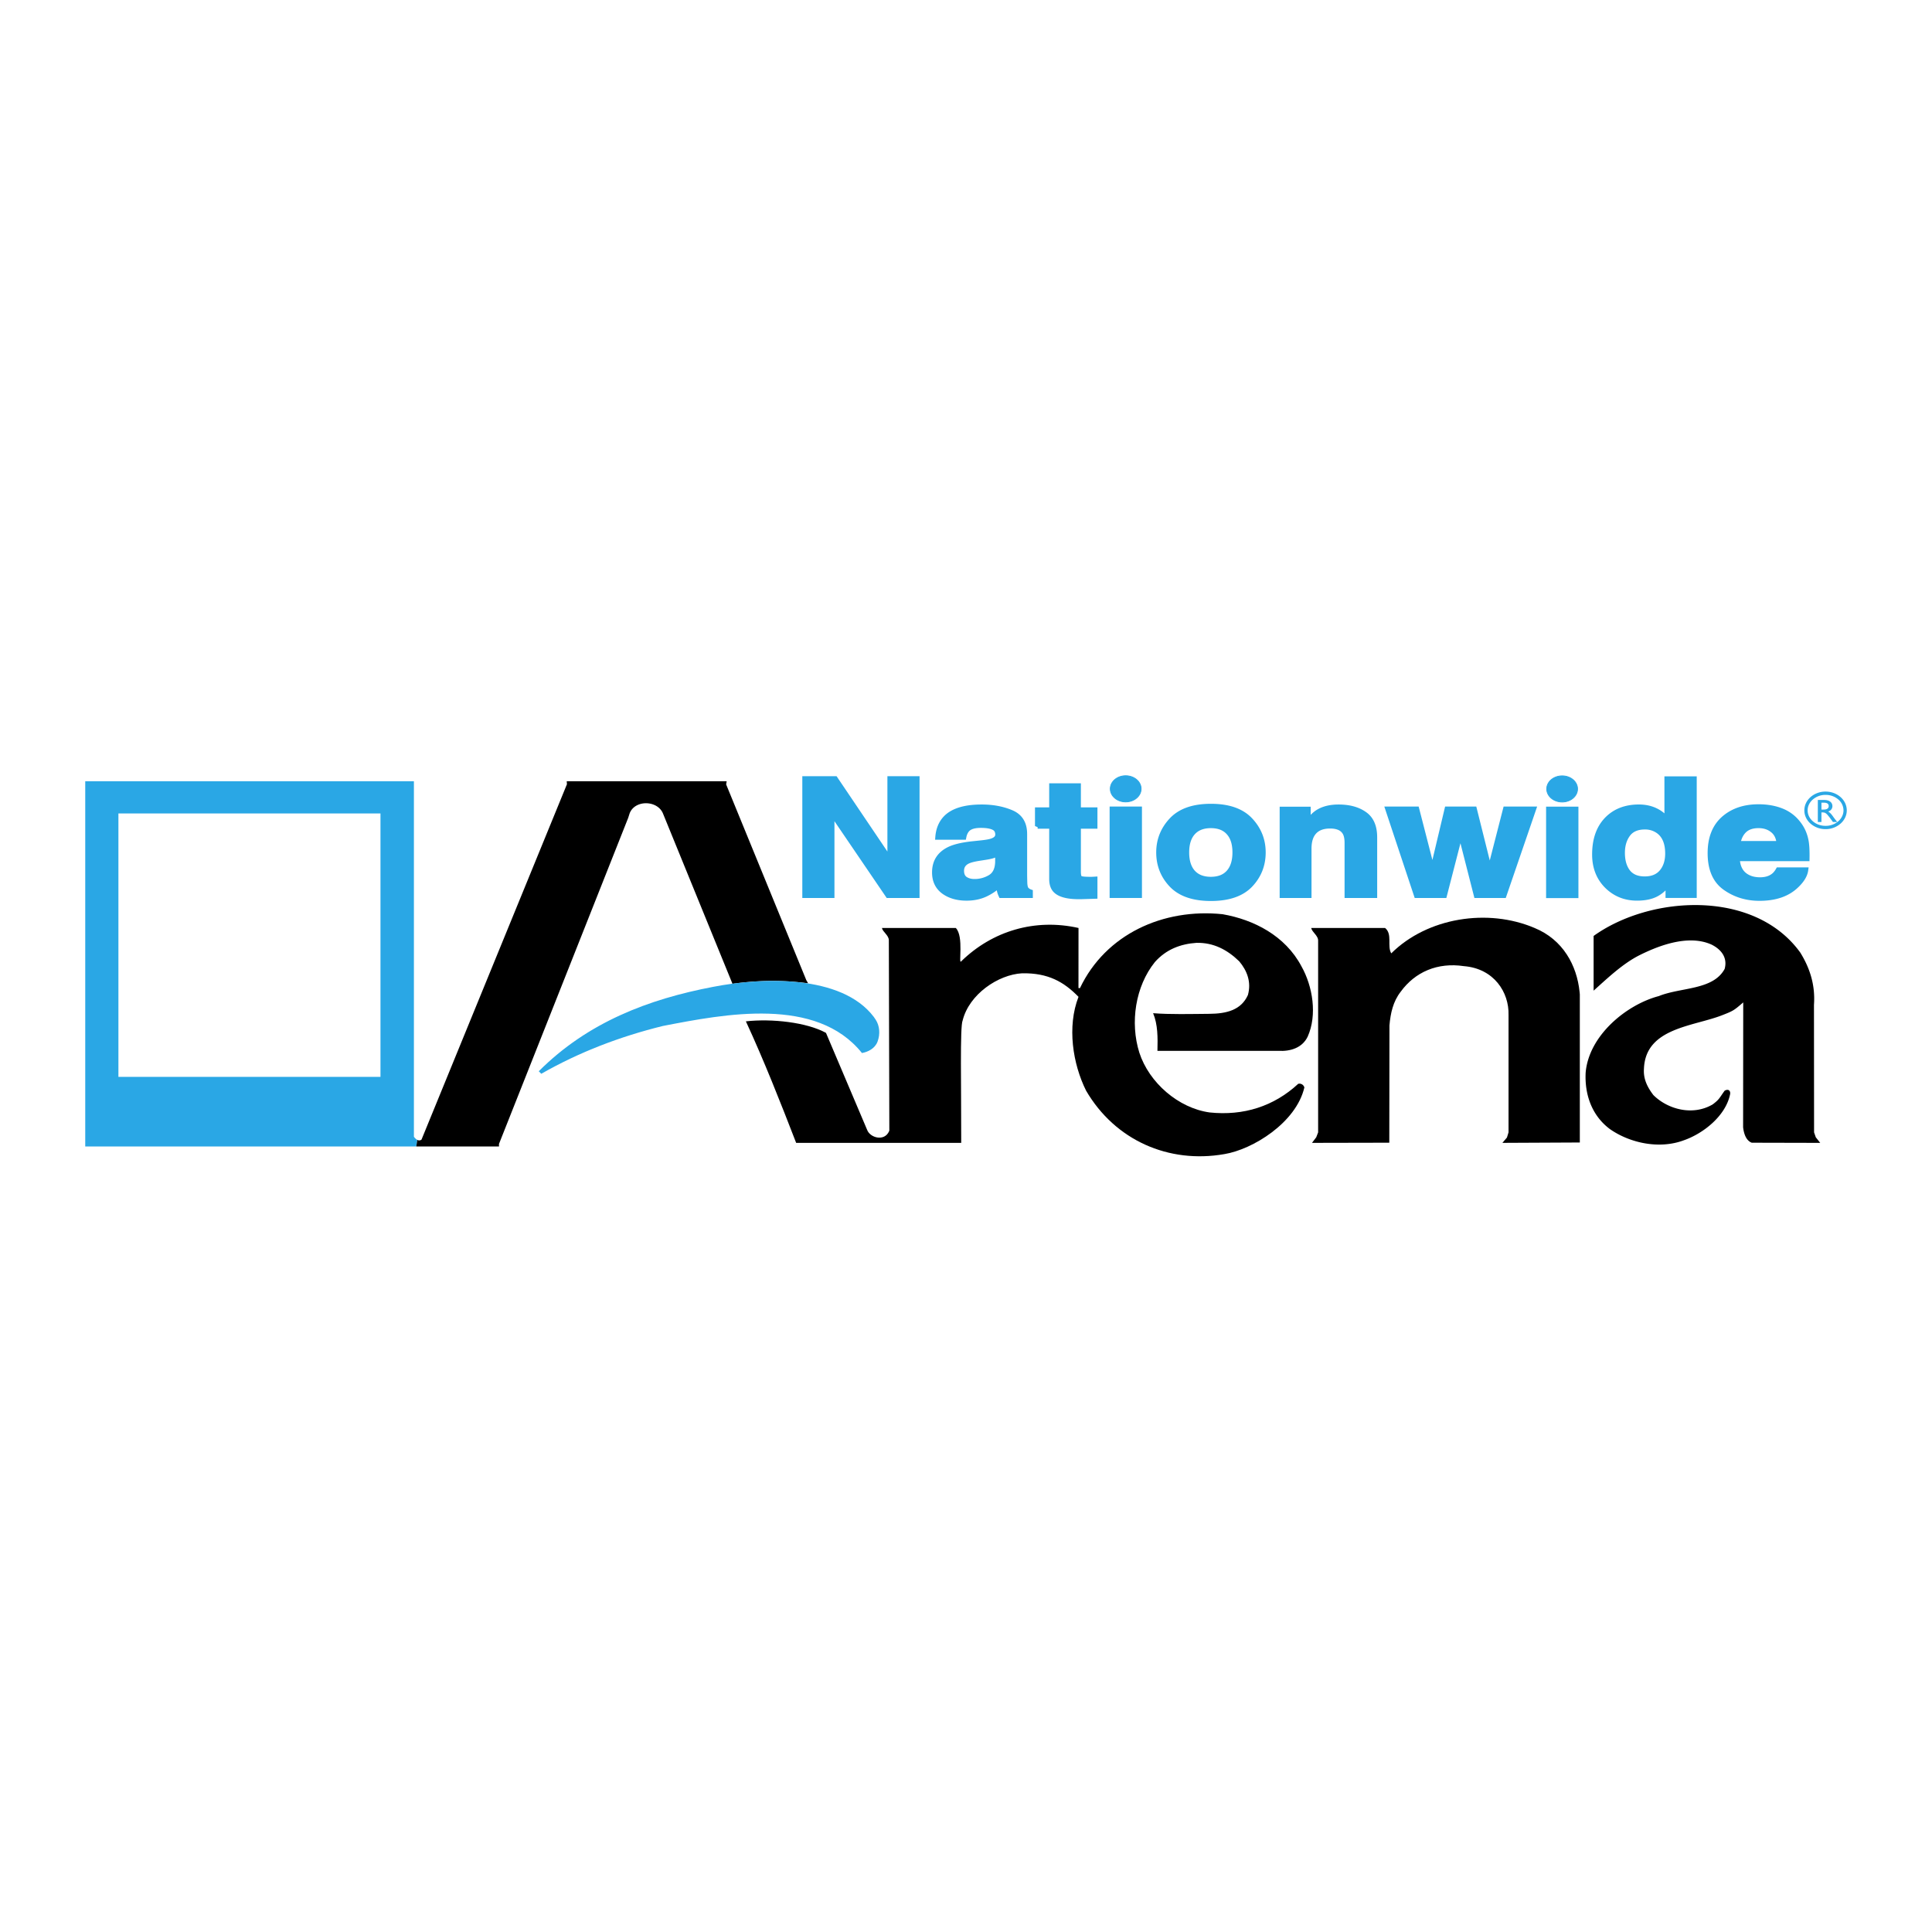 <svg xmlns="http://www.w3.org/2000/svg" width="2500" height="2500" viewBox="0 0 192.756 192.756"><path fill-rule="evenodd" clip-rule="evenodd" fill="#fff" d="M0 0h192.756v192.756H0V0z"/><path d="M41.296 113.409V77.943H8.504v36.442h33.027l.104-.656a1.033 1.033 0 0 1-.339-.32zm-29.482-5.969V81.158H37.96v26.282H11.814z" fill-rule="evenodd" clip-rule="evenodd" fill="#2aa7e5"/><path d="M41.635 113.729a.371.371 0 0 0 .419-.031l14.51-35.457-.022-.294H72.5l-.053.311 7.999 19.533.181.312c-2.212-.294-4.605-.362-7.548.05l-6.935-16.992c-.55-1.338-2.808-1.384-3.327-.005l-.14.438-12.894 32.539v.253h-8.251l.103-.657zM179.617 95.043c.939 1.519 1.508 3.218 1.363 5.207l.01 12.725.172.493.441.557-6.83-.016c-.578-.215-.791-.926-.863-1.539l.012-12.461c-.902.783-.998.85-2.035 1.253-2.895 1.16-7.73 1.251-7.871 5.386-.072 1.014.361 1.845.939 2.604 1.371 1.374 3.859 2.137 5.914.939.697-.521.676-.655 1.199-1.373.424-.23.605.063.543.361-.434 2.132-2.639 3.903-4.623 4.591-2.42.903-5.346.29-7.367-1.12-1.842-1.375-2.529-3.507-2.42-5.641.324-3.723 4.09-6.782 7.297-7.628 2.211-.895 5.416-.579 6.57-2.711.312-1.144-.359-1.953-1.299-2.423-2.457-1.12-5.635.278-7.188 1.05-1.66.831-3.178 2.276-4.586 3.542v-5.458c5.634-4.049 16.036-4.7 20.622 1.662z" fill-rule="evenodd" clip-rule="evenodd"/><path d="M129.85 96.417c1.119 1.989 1.59 4.845.615 7.015-.543 1.12-1.734 1.482-2.926 1.41h-12.061c.035-1.339.039-2.636-.432-3.756 1.672.135 3.75.079 5.6.064 1.699-.012 3.178-.358 3.859-1.878.361-1.301-.09-2.434-.867-3.361-1.191-1.157-2.564-1.879-4.262-1.844-1.59.108-3.033.651-4.152 1.917-1.951 2.423-2.494 6.039-1.553 9.037.975 3.003 3.898 5.532 7.006 5.967 3.395.36 6.428-.615 8.848-2.857.289-.07.541.11.613.362-.83 3.543-5.184 6.196-7.98 6.652-5.562.976-10.906-1.374-13.797-6.326-1.336-2.676-1.914-6.399-.758-9.364-1.445-1.482-3.021-2.398-5.635-2.349-2.385.132-5.273 2.095-5.922 4.699-.283.584-.133 6.76-.145 12.22H79.433c-1.553-4.014-3.21-8.221-5.016-12.125 2.565-.29 6.072.09 7.992 1.152l4.104 9.672c.289.794 1.729 1.2 2.193.135l.023-.068-.049-18.977c0-.506-.615-.832-.688-1.23h7.367c.832.833.23 3.734.542 3.327 3.106-3.037 7.368-4.302 11.702-3.327l-.004 5.993.148.009c2.564-5.386 8.307-7.988 14.229-7.375 3.106.543 6.249 2.133 7.874 5.206z" fill-rule="evenodd" clip-rule="evenodd"/><path d="M157.596 98.963l.023.247v14.777l-7.725.037.455-.533.158-.517v-11.713c.061-2.247-1.443-4.627-4.453-4.869-2.619-.391-4.865.567-6.309 2.557-.76.976-1.012 2.132-1.119 3.36l-.016 11.699-7.713.016.424-.557.189-.493V93.887c.035-.543-.613-.869-.686-1.303h7.367c.758.616.182 1.808.615 2.532 3.609-3.58 9.641-4.519 14.299-2.532 2.821 1.158 4.219 3.712 4.491 6.379z" fill-rule="evenodd" clip-rule="evenodd"/><path d="M87.375 101.746c.396.615.452 1.435.181 2.169-.254.687-.945 1.038-1.559 1.146-4.55-5.675-13.683-3.895-19.859-2.7-4.261 1.048-8.341 2.603-12.134 4.771l-.253-.252c4.876-4.881 10.943-7.195 17.408-8.424 4.817-.939 12.785-1.258 16.013 2.992l.203.298z" fill-rule="evenodd" clip-rule="evenodd" fill="#2aa7e5"/><path d="M110.773 78.7c0-.72.688-1.305 1.537-1.305s1.541.584 1.541 1.305c0 .723-.691 1.307-1.541 1.307s-1.537-.584-1.537-1.307z" fill-rule="evenodd" clip-rule="evenodd" fill="#2aa7e5" stroke="#2aa7e5" stroke-width=".079" stroke-miterlimit="2.613"/><path fill-rule="evenodd" clip-rule="evenodd" fill="#2aa7e5" stroke="#2aa7e5" stroke-width=".528" stroke-miterlimit="2.613" d="M110.971 89.327v-8.594h2.697v8.594h-2.697z"/><path d="M154.316 78.712c0-.721.691-1.305 1.541-1.305s1.537.584 1.537 1.305-.688 1.305-1.537 1.305-1.541-.584-1.541-1.305z" fill-rule="evenodd" clip-rule="evenodd" fill="#2aa7e5" stroke="#2aa7e5" stroke-width=".079" stroke-miterlimit="2.613"/><path fill-rule="evenodd" clip-rule="evenodd" fill="#2aa7e5" stroke="#2aa7e5" stroke-width=".528" stroke-miterlimit="2.613" d="M154.518 89.339v-8.594h2.697v8.594h-2.697zM80.311 77.707h3.014l5.476 8.113v-8.113h2.679v11.62h-2.874l-5.617-8.253v8.253h-2.678v-11.62zM99.551 85.15c-.168.089-.34.163-.514.221-.166.053-.4.102-.699.149l-.598.094c-.559.084-.96.188-1.204.308-.411.206-.616.523-.616.954 0 .383.125.663.375.836.255.168.562.251.924.251a3.05 3.05 0 0 0 1.578-.424c.484-.285.736-.803.754-1.555v-.834zm-1.613-1.048c.49-.053.842-.119 1.055-.198.379-.136.568-.349.568-.638 0-.352-.146-.594-.439-.726-.285-.137-.707-.205-1.268-.205-.631 0-1.074.13-1.335.394-.187.194-.31.457-.373.787H93.58c.058-.75.306-1.368.748-1.852.702-.757 1.91-1.135 3.621-1.135 1.111 0 2.102.188 2.967.559.865.374 1.295 1.078 1.297 2.114v3.941c0 .273.006.604.018.994.02.294.072.493.16.599a.933.933 0 0 0 .391.26v.331h-2.893a2.231 2.231 0 0 1-.168-.488 4.605 4.605 0 0 1-.074-.52 5.375 5.375 0 0 1-1.27.858c-.572.28-1.219.418-1.94.418-.922 0-1.683-.22-2.286-.661-.598-.447-.896-1.077-.896-1.892 0-1.058.481-1.821 1.446-2.294.528-.258 1.305-.441 2.332-.551l.905-.095zM103.525 82.415v-1.601h1.418v-2.397h2.633v2.397h1.652v1.601h-1.652v4.54c0 .352.053.572.158.663.105.084.428.125.971.125h.252l.271-.015v1.678l-1.262.039c-1.256.039-2.115-.146-2.574-.55-.299-.258-.449-.655-.449-1.191v-5.289h-1.418zM122.598 87.042c.418-.468.627-1.133.627-1.995 0-.862-.209-1.523-.627-1.985-.414-.469-1.014-.702-1.791-.702s-1.377.233-1.801.702c-.416.462-.625 1.124-.625 1.985 0 .862.209 1.527.625 1.995.424.467 1.023.701 1.801.701s1.377-.234 1.791-.701zm2.129 1.246c-.857.893-2.162 1.339-3.91 1.341-1.748 0-3.051-.448-3.91-1.341-.857-.898-1.287-1.979-1.287-3.241 0-1.24.43-2.314 1.287-3.224.859-.91 2.162-1.364 3.91-1.364s3.051.454 3.91 1.364c.857.91 1.287 1.984 1.287 3.224 0 1.262-.43 2.343-1.287 3.241zM136.129 81.232c.67.463 1.008 1.233 1.008 2.31v5.785h-2.725v-5.226c0-.451-.072-.8-.215-1.04-.262-.443-.76-.663-1.492-.663-.902 0-1.521.322-1.857.969-.174.342-.262.778-.262 1.31v4.65h-2.65V80.75h2.566v1.254c.342-.441.664-.759.971-.954.547-.348 1.24-.52 2.08-.52 1.051 0 1.91.233 2.576.702zM144.387 80.735h2.697l1.547 6.189 1.588-6.189h2.771l-2.949 8.592h-2.734l-1.596-6.259-1.613 6.259h-2.762l-2.856-8.592h2.856l1.586 6.164 1.465-6.164zM165.156 80.876c.48.227.867.542 1.168.946v-4.1h2.695v11.604h-2.584v-1.189c-.381.509-.812.88-1.297 1.112-.484.23-1.088.345-1.809.345-1.191 0-2.191-.404-3.006-1.214-.809-.814-1.213-1.857-1.213-3.129 0-1.467.398-2.621 1.193-3.461.803-.84 1.873-1.262 3.211-1.262.617.002 1.164.118 1.642.348zm.655 6.119c.391-.474.588-1.085.588-1.837 0-1.051-.314-1.803-.943-2.254a2.27 2.27 0 0 0-1.344-.411c-.777 0-1.35.25-1.715.75-.361.494-.543 1.109-.543 1.845 0 .794.184 1.429.551 1.908.375.474.938.709 1.689.709s1.324-.237 1.717-.71zM174.014 82.848c-.336.326-.549.768-.635 1.324h4.133c-.043-.594-.258-1.043-.643-1.348-.381-.311-.854-.465-1.42-.465-.615 0-1.095.163-1.435.489zm3.722-1.94a3.843 3.843 0 0 1 1.678 1.27c.4.51.658 1.101.775 1.774.068.394.098.962.084 1.703h-6.961c.037.861.357 1.465.961 1.814.367.214.809.323 1.324.323.549 0 .994-.132 1.336-.395.188-.142.352-.339.494-.591h2.717c-.07.51-.383 1.028-.943 1.553-.871.836-2.09 1.254-3.658 1.254-1.293 0-2.436-.353-3.426-1.057-.988-.704-1.482-1.851-1.482-3.438 0-1.487.445-2.627 1.334-3.422.896-.792 2.055-1.189 3.48-1.189.846 0 1.61.133 2.287.401z"/><path d="M181.365 79.811v2.2h.361v-.956h.15c.184 0 .334.053.666.504l.332.452h.43c-.172-.21-.234-.285-.342-.436-.191-.273-.33-.477-.559-.608.268-.094.418-.285.418-.54 0-.38-.314-.616-.824-.616h-.632zm.362.271h.23c.352 0 .49.125.494.331.004.185-.107.358-.494.358h-.23v-.689z" fill-rule="evenodd" clip-rule="evenodd" fill="#2aa7e5"/><path d="M180.02 80.851v-.003c0-.521.24-.991.627-1.33.381-.333.906-.54 1.48-.542h.012c.58.001 1.105.209 1.486.542.387.338.625.807.627 1.325v.01c0 .519-.24.989-.629 1.328a2.25 2.25 0 0 1-1.48.542h-.012a2.26 2.26 0 0 1-1.486-.543c-.385-.338-.625-.807-.625-1.324v-.005zm.328-.003V80.857c.002.418.197.8.514 1.077.324.284.773.461 1.27.461h.012a1.928 1.928 0 0 0 1.266-.46c.316-.278.514-.661.516-1.081V80.845a1.45 1.45 0 0 0-.514-1.079 1.93 1.93 0 0 0-1.271-.46h-.012a1.923 1.923 0 0 0-1.264.46c-.32.277-.517.661-.517 1.082zm3.576-.003zm-3.576.011z" fill="#2aa7e5"/></svg>